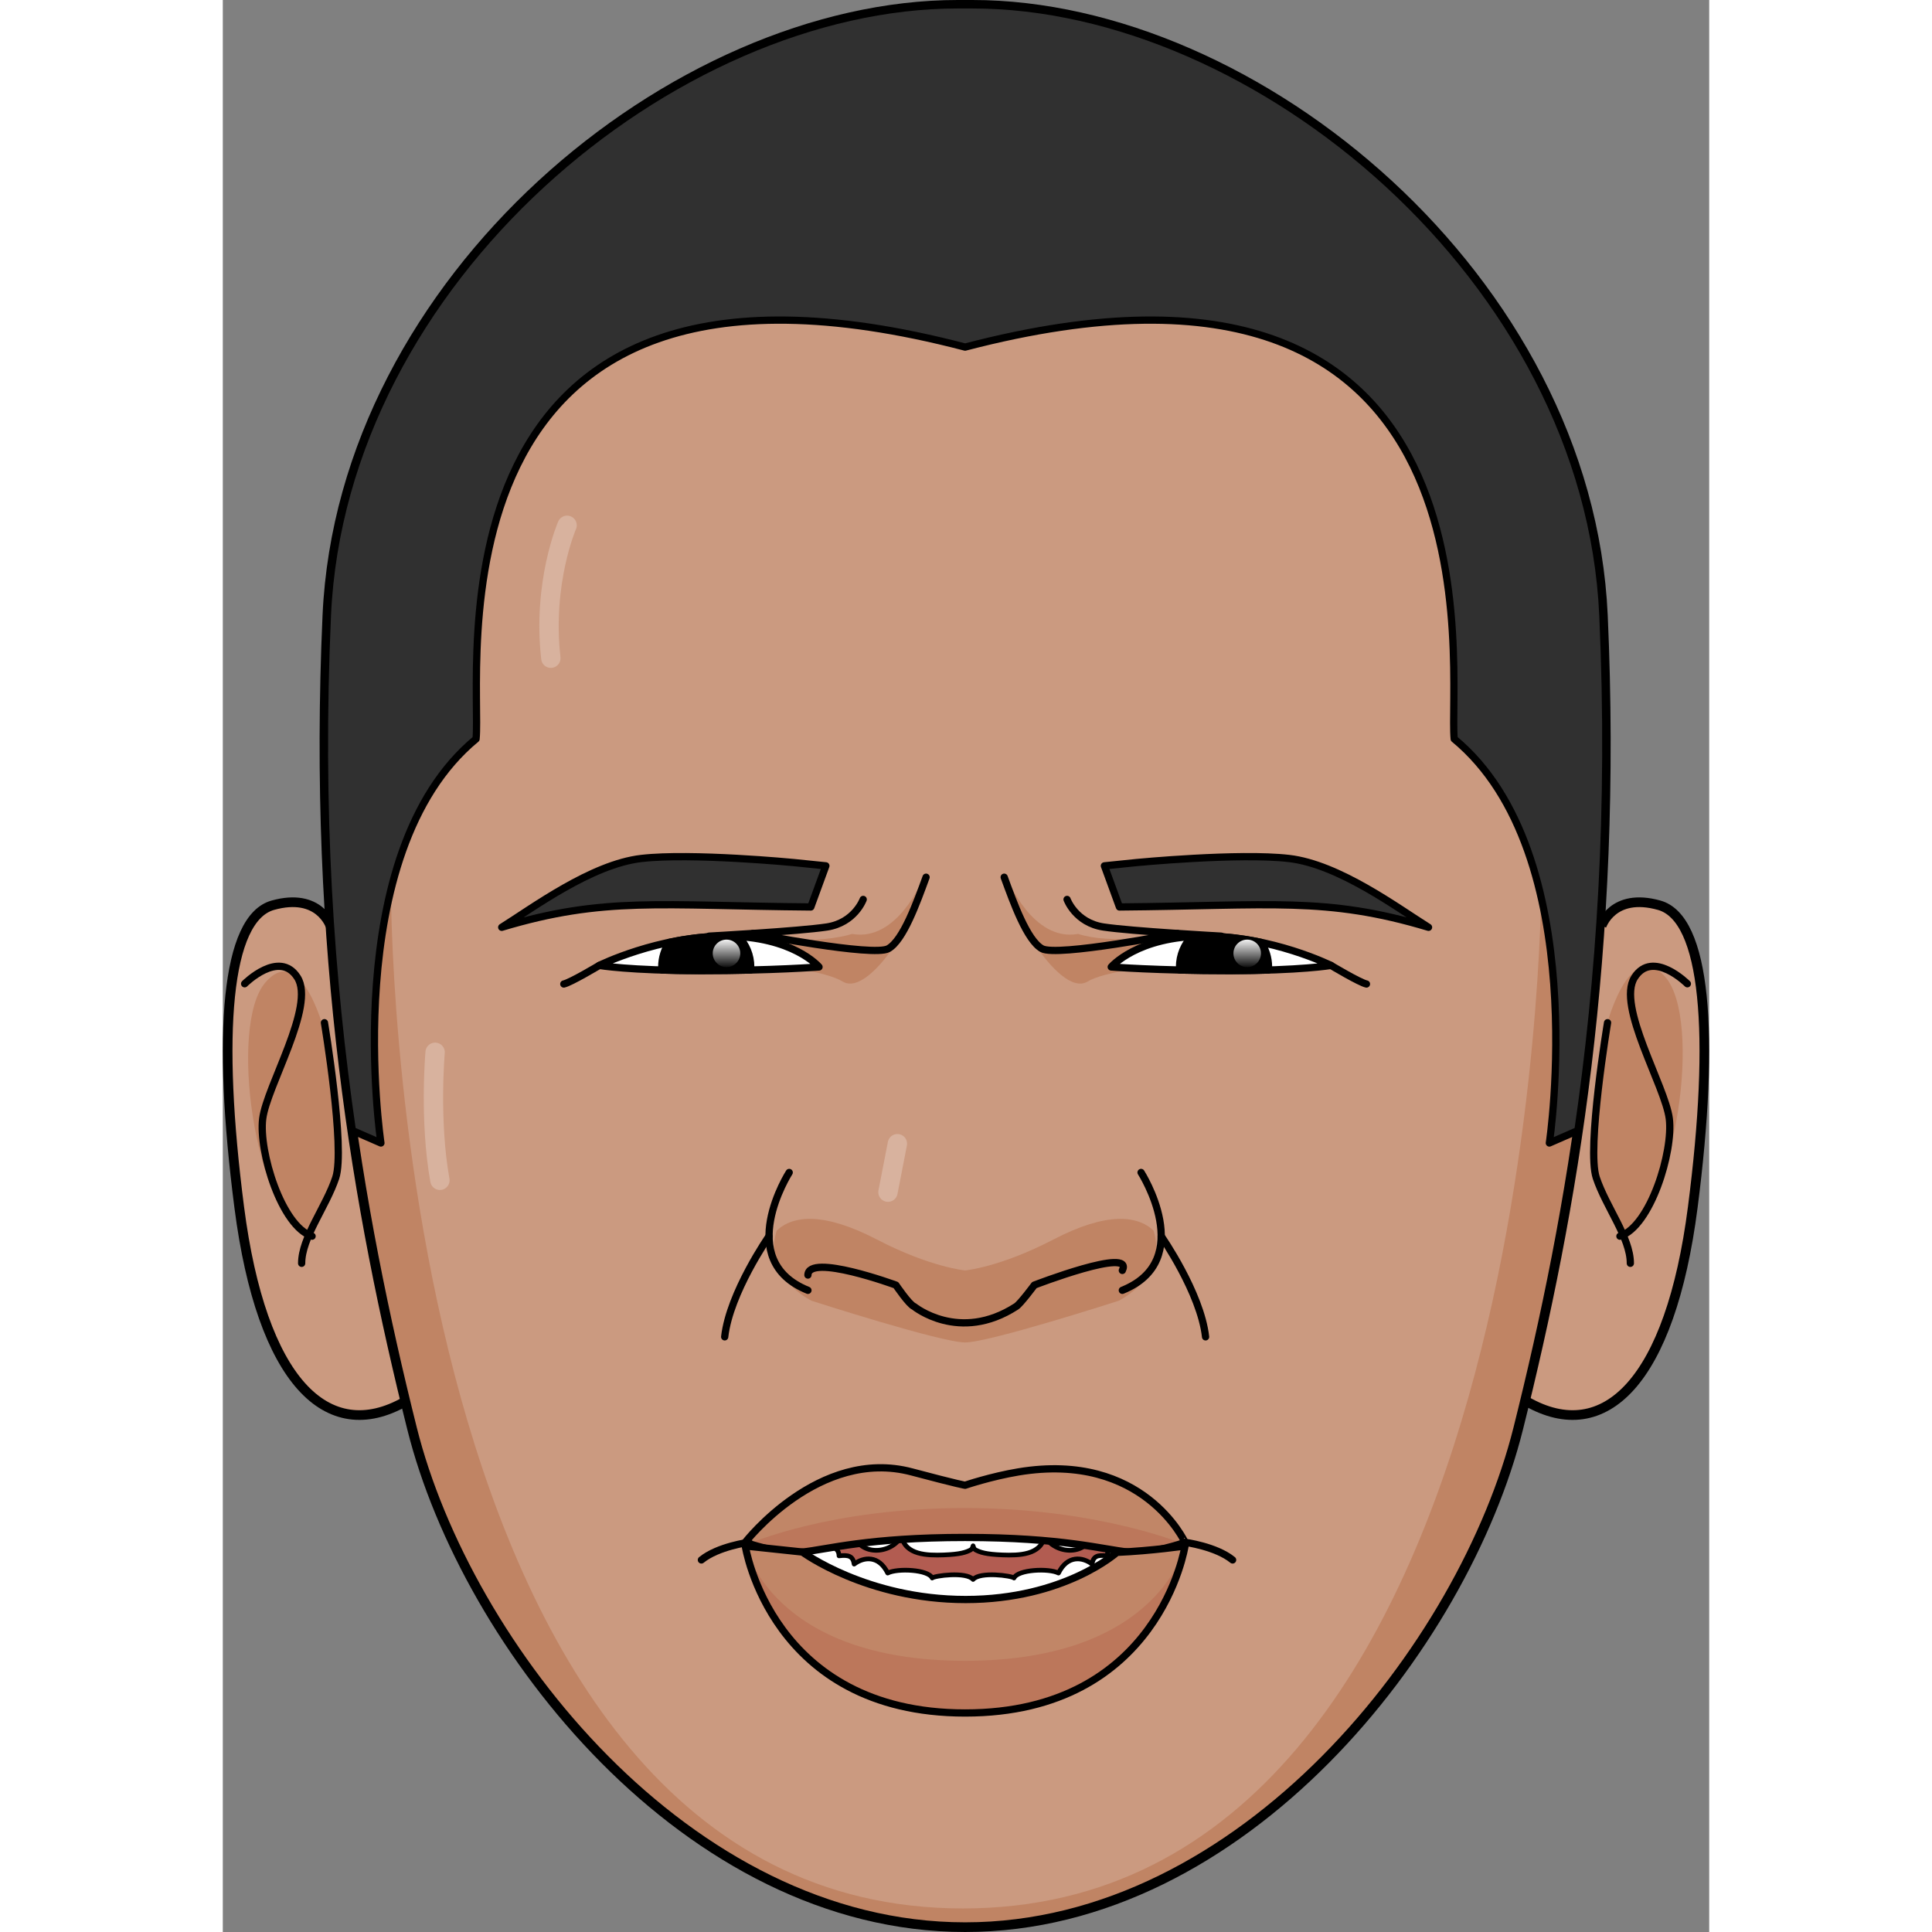 <?xml version="1.0" encoding="utf-8"?>
<!-- Created by: Science Figures, www.sciencefigures.org, Generator: Science Figures Editor -->
<!DOCTYPE svg PUBLIC "-//W3C//DTD SVG 1.1//EN" "http://www.w3.org/Graphics/SVG/1.1/DTD/svg11.dtd">
<svg version="1.1" id="Layer_1" xmlns="http://www.w3.org/2000/svg" xmlns:xlink="http://www.w3.org/1999/xlink" 
	 width="800px" height="800px" viewBox="0 0 385.16 500.623" enable-background="new 0 0 385.16 500.623"
	 xml:space="preserve">
<rect x="0" y="0" width="385.16" height="500.623" fill="#808080" stroke="none"/>
<g>
	<path fill="#CB9A80" d="M357.261,239.95c0,0,2.854-8.769,14.939-5.385c12.078,3.383,14.498,33.353,8.695,78.305
		c-5.797,44.951-22.77,61.857-43.045,50.262"/>
	<path fill="#C08464" d="M358.101,267.34c0,0,6.092-25.229,15.703-14.163c9.611,11.066,2.785,59.493-10.994,65.771
		c-5.232-10.283-8.773-17.308-7.451-29.231C356.679,277.795,358.101,267.34,358.101,267.34z"/>
	<path fill="#CB9A80" d="M27.899,239.95c0,0-2.854-8.769-14.939-5.385c-12.079,3.383-14.498,33.353-8.695,78.305
		c5.797,44.951,22.768,61.857,43.045,50.262"/>
	<path fill="#C08464" d="M26.751,268.725c0,0-6.091-25.228-15.702-14.162c-9.612,11.065-2.792,59.494,10.987,65.771
		c5.234-10.284,8.779-17.308,7.457-29.231C28.172,279.18,26.751,268.725,26.751,268.725z"/>
	<path fill="#CB9A80" d="M192.354,499.369c72.059,0,129.229-72.837,143.326-129.228s25.844-123.745,21.932-210.681
		C353.696,72.525,267.845,1.253,194.235,1.253h-3.756c-73.609,0-159.461,71.271-163.378,158.207s7.835,154.29,21.932,210.681
		S120.302,499.369,192.354,499.369z"/>
	<path fill="#C08464" d="M203.267,227.661c0,0,6.596,16.461,18.361,14.342c4.885,1.472,8.709,1.313,16.5,1.485
		c7.791,0.171,38.131,3.552,38.131,3.552s-44.34,2.462-52.117,7.271C216.362,259.119,201.392,231.467,203.267,227.661z"/>
	<path fill="#C08464" d="M181.442,227.661c0,0-6.595,16.461-18.362,14.342c-8.563,2.591-20.185,0.959-31.829,3.855
		c-7.563,1.88-21.299,0.427-21.299,0.427s42.838,3.217,50.617,8.025C168.347,259.119,183.317,231.467,181.442,227.661z"/>
	<path fill="#C08464" d="M335.679,368.145c10.1-40.4,18.959-86.479,21.754-141.306l-15.785,2.824c0,0-0.424,264.856-149.851,264.856
		c-149.428,0-148.23-264.876-148.23-264.876H27.417c2.949,53.598,11.686,98.79,21.613,138.502
		c14.098,56.392,71.27,131.224,143.324,131.224S321.581,424.537,335.679,368.145z"/>
	<path fill="#C08464" d="M241.183,318.874c-4.232-3.997-12.234-4.83-26,2.332c-13.764,7.162-22.825,7.996-22.825,7.996
		s-9.059-0.834-22.825-7.996c-13.768-7.162-21.769-6.329-26.004-2.332c-3.755,11.991,9.027,18.177,9.027,18.177
		s33.5,10.804,39.802,10.804s39.798-10.804,39.798-10.804S244.938,330.865,241.183,318.874z"/>
	<g>
		<g>
			<defs>
				<path id="SVGID_5_" d="M194.306,386.122c0,0-49.191-0.158-49.191,19.484s37.168,26.324,49.189,26.324
					s49.189-6.682,49.189-26.324s-49.191-19.484-49.191-19.484H194.306z"/>
			</defs>
			<clipPath id="SVGID_2_">
				<use xlink:href="#SVGID_5_"  overflow="visible"/>
			</clipPath>
			<path clip-path="url(#SVGID_2_)" fill="#B25C51" d="M194.306,386.122c0,0-49.191-0.158-49.191,19.484
				s37.168,26.324,49.189,26.324s49.189-6.682,49.189-26.324s-49.191-19.484-49.191-19.484H194.306z"/>
			
				<path clip-path="url(#SVGID_2_)" fill="#FFFFFF" stroke="#000000" stroke-width="1.208" stroke-linecap="round" stroke-linejoin="round" stroke-miterlimit="10" d="
				M244.265,399.475c-3.488-1.928-9.502-0.563-8.473,1.803c0.008-0.038-6.549-2.107-6.627,1.877
				c-2.473-0.285-3.619,0.037-3.918,2.14c-2.51-1.894-6.4-2.343-8.699,2.318c-2.514-1.296-10.549-0.92-11.527,1.283
				c-0.514-0.585-8.805-1.715-10.604,0.37c-1.796-2.085-10.082-0.955-10.6-0.37c-0.971-2.204-9.012-2.581-11.528-1.283
				c-2.305-4.663-6.19-4.214-8.696-2.318c-0.302-2.103-1.447-2.425-3.917-2.14c-0.077-3.984-6.636-1.915-6.626-1.877
				c1.027-2.363-4.988-3.73-8.479-1.803c-5.711,3.133-3.906,16.078-2.443,17.404c1.41,1.348,4.581-4.979,4.62-4.97
				c0.005,0,1.093,4.313,2.055,6.16c0.955,1.847,2.186-0.944,3.722-3.831c0,0.002,2.068,7.674,4.111,8.135
				c1.992,0.459,5.018-7.305,5.066-7.303c0,0.011,1.613,7.867,5.24,8.164c3.572,0.311,6.016-8.898,6.066-8.904
				c0.002,0.01,1.16,7.295,4.965,7.09c3.795-0.18,5.564-6.383,5.584-6.392c0.013,0.007,2.16,6.013,5.813,6.474
				c2.857,0.369,4.443-2.518,5.047-6.537c0.604,4.018,2.188,6.906,5.053,6.537c3.645-0.459,5.795-6.467,5.809-6.474
				c0.018,0.009,1.791,6.21,5.588,6.393c3.803,0.203,4.967-7.079,4.963-7.091c0.051,0.006,2.492,9.215,6.059,8.904
				c3.627-0.297,5.242-8.153,5.242-8.164c0.049-0.004,3.08,7.761,5.074,7.305c2.043-0.465,4.107-8.133,4.109-8.137
				c1.535,2.89,2.768,5.678,3.721,3.831c0.961-1.847,2.061-6.16,2.055-6.16c0.041-0.006,3.209,6.317,4.617,4.97
				C248.173,415.557,249.979,402.61,244.265,399.475z"/>
			
				<path clip-path="url(#SVGID_2_)" fill="#FFFFFF" stroke="#000000" stroke-width="1.208" stroke-linecap="round" stroke-linejoin="round" stroke-miterlimit="10" d="
				M256.94,385.991c-1.307-0.27-4.146,1.869-4.141,1.875c-0.006,0.002,0.752-2.988-0.414-3.35c-1.189-0.377-5.076,4.805-5.063,4.814
				c0,0,1.092-3.846-0.482-4.16c-1.615-0.339-6.723,5.389-6.693,5.408c-0.014,0.009,2.463-7.226-2.154-7.637
				c-4.693-0.422-11.248,8.673-11.193,8.688c0.01,0.009-0.209-7.44-3.525-7.289c-3.322,0.142-8.162,5.396-9.762,8.101
				c-0.615-3.667-2.186-9.619-8.059-9.99c-6.766-0.367-9.617,7.246-10.521,9.737c-0.213,0.56-0.379,1.299-0.516,2.12
				c-0.131-0.821-0.301-1.563-0.513-2.12c-0.903-2.491-3.761-10.104-10.521-9.737c-5.873,0.369-7.439,6.323-8.06,9.99
				c-1.598-2.704-6.438-7.961-9.761-8.101c-3.311-0.149-3.539,7.3-3.526,7.289c0.06-0.017-6.495-9.11-11.193-8.688
				c-4.617,0.411-2.14,7.645-2.149,7.635c0.03-0.018-5.082-5.745-6.693-5.406c-1.576,0.314-0.488,4.162-0.488,4.16
				c0.016-0.01-3.869-5.191-5.06-4.816c-1.17,0.365-0.411,3.354-0.416,3.352c0.009-0.004-2.83-2.146-4.141-1.875
				c-1.302,0.266,1.265,7.362,2.165,8.109c0.924,0.74,2.889,2.531,4.48,1.332c0.783,1.494,3.625,3.568,5.048,1.26
				c1.009,1.346,4.096,6.055,7.825-0.18c2.72,4.391,7.744,5.797,11.582-0.045c1.533,7.102,10.266,6.383,12.891,1.557
				c0.892,4.941,6.679,5.05,10.938,4.893c4.259-0.173,5.76-0.655,7.014-1.338c0.256-0.139,0.439-0.51,0.578-1.025
				c0.141,0.518,0.324,0.887,0.584,1.025c1.252,0.684,2.752,1.165,7.01,1.338c4.271,0.158,10.043,0.049,10.943-4.893
				c2.623,4.824,11.359,5.545,12.885-1.557c3.83,5.842,8.863,4.436,11.584,0.045c3.73,6.237,6.813,1.525,7.826,0.18
				c1.42,2.309,4.266,0.233,5.047-1.26c1.596,1.197,3.563-0.592,4.482-1.332C255.679,393.354,258.243,386.258,256.94,385.991z"/>
		</g>
	</g>
	<path fill="none" stroke="#000000" stroke-width="2.507" stroke-miterlimit="10" d="M192.354,499.369
		c72.059,0,129.229-72.837,143.326-129.228s25.844-123.745,21.932-210.681C353.696,72.525,267.845,1.253,194.235,1.253h-3.756
		c-73.609,0-159.461,71.271-163.378,158.207s7.835,154.29,21.932,210.681S120.302,499.369,192.354,499.369z"/>
	<path fill="none" stroke="#000000" stroke-width="2.507" stroke-miterlimit="10" d="M27.899,239.95c0,0-2.854-8.769-14.939-5.385
		c-12.079,3.383-14.498,33.353-8.695,78.305c5.797,44.951,22.768,61.857,43.045,50.262"/>
	
		<path fill="none" stroke="#000000" stroke-width="1.88" stroke-linecap="round" stroke-linejoin="round" stroke-miterlimit="10" d="
		M5.66,254.913c0,0,9.004-9.009,13.69-1.621c4.686,7.389-7.928,28.108-9.01,36.578c-1.077,8.471,4.867,27.93,12.795,30.453"/>
	
		<path fill="none" stroke="#000000" stroke-width="1.88" stroke-linecap="round" stroke-linejoin="round" stroke-miterlimit="10" d="
		M26.338,265.004c0,0,5.444,32.613,2.923,40.182s-8.828,15.498-8.828,22.164"/>
	<path fill="none" stroke="#000000" stroke-width="2.507" stroke-miterlimit="10" d="M357.261,239.95c0,0,2.854-8.769,14.939-5.385
		c12.078,3.383,14.498,33.353,8.695,78.305c-5.797,44.951-22.77,61.857-43.045,50.262"/>
	
		<path fill="none" stroke="#000000" stroke-width="1.88" stroke-linecap="round" stroke-linejoin="round" stroke-miterlimit="10" d="
		M379.499,254.913c0,0-9.004-9.009-13.689-1.621c-4.686,7.389,7.928,28.108,9.01,36.578c1.078,8.471-4.867,27.93-12.795,30.453"/>
	
		<path fill="none" stroke="#000000" stroke-width="1.88" stroke-linecap="round" stroke-linejoin="round" stroke-miterlimit="10" d="
		M358.821,265.004c0,0-5.445,32.613-2.922,40.182c2.521,7.568,8.828,15.498,8.828,22.164"/>
	<path fill="#FFFFFF" d="M97.558,250.157c0,0,15.264-7.585,32.744-7.585c17.485,0,24.193,7.991,24.193,7.991
		s-12.119,0.946-30.629,0.946C105.358,251.508,97.558,250.157,97.558,250.157z"/>
	
		<path fill="none" stroke="#000000" stroke-width="1.88" stroke-linecap="round" stroke-linejoin="round" stroke-miterlimit="10" d="
		M97.558,250.157c0,0,15.264-7.585,32.744-7.585c17.485,0,24.193,7.991,24.193,7.991s-12.119,0.946-30.629,0.946
		C105.358,251.508,97.558,250.157,97.558,250.157z"/>
	
		<path fill="none" stroke="#000000" stroke-width="1.88" stroke-linecap="round" stroke-linejoin="round" stroke-miterlimit="10" d="
		M125.696,242.759c-0.883,0.065-1.758,0.14-2.618,0.235c-0.313,0.035-0.622,0.075-0.93,0.113c-0.913,0.114-1.817,0.24-2.703,0.383
		c-0.205,0.033-0.411,0.066-0.617,0.102c-1.061,0.179-2.101,0.374-3.11,0.587c-0.018,0.002-0.033,0.006-0.048,0.009
		c-1.214,1.828-1.929,4.016-1.929,6.374c0,0.318,0.02,0.565,0.049,0.794c2.928,0.092,6.262,0.151,10.076,0.151
		c4.758,0,9.084-0.063,12.9-0.156c0.02-0.25,0.036-0.505,0.036-0.79c0-3.058-1.213-5.821-3.158-7.884l0,0
		c-1.071-0.066-2.178-0.106-3.343-0.106c-1.221,0-2.424,0.044-3.614,0.113C126.353,242.704,126.026,242.736,125.696,242.759z"/>
	<path d="M125.696,242.759c-0.883,0.065-1.758,0.14-2.618,0.235c-0.313,0.035-0.622,0.075-0.93,0.113
		c-0.913,0.114-1.817,0.24-2.703,0.383c-0.205,0.033-0.411,0.066-0.617,0.102c-1.061,0.179-2.101,0.374-3.11,0.587
		c-0.018,0.002-0.033,0.006-0.048,0.009c-1.214,1.828-1.929,4.016-1.929,6.374c0,0.318,0.02,0.565,0.049,0.794
		c2.928,0.092,6.262,0.151,10.076,0.151c4.758,0,9.084-0.063,12.9-0.156c0.02-0.25,0.036-0.505,0.036-0.79
		c0-3.058-1.213-5.821-3.158-7.884l0,0c-1.071-0.066-2.178-0.106-3.343-0.106c-1.221,0-2.424,0.044-3.614,0.113
		C126.353,242.704,126.026,242.736,125.696,242.759z"/>
	<path fill="#303030" d="M152.369,235.016l3.898-10.658l-8.345-0.853c0,0-26.47-2.551-39.451-1.059
		c-12.994,1.493-28.287,12.893-36.195,17.837C98.831,232.314,113.05,234.69,152.369,235.016z"/>
	
		<path fill="none" stroke="#000000" stroke-width="1.88" stroke-linecap="round" stroke-linejoin="round" stroke-miterlimit="10" d="
		M152.369,235.016l3.898-10.658l-8.345-0.853c0,0-26.47-2.551-39.451-1.059c-12.994,1.493-28.287,12.893-36.195,17.837
		C98.831,232.314,113.05,234.69,152.369,235.016z"/>
	
		<path fill="none" stroke="#000000" stroke-width="1.88" stroke-linecap="round" stroke-linejoin="round" stroke-miterlimit="10" d="
		M126.026,242.572c0,0,23.229-1.266,30.48-2.366s9.436-7.144,9.436-7.144"/>
	
		<path fill="none" stroke="#000000" stroke-width="1.88" stroke-linecap="round" stroke-linejoin="round" stroke-miterlimit="10" d="
		M137.362,241.88c0,0,31.229,6.112,35.098,3.937s7.355-11.9,9.774-18.514"/>
	
		<path fill="none" stroke="#000000" stroke-width="1.88" stroke-linecap="round" stroke-linejoin="round" stroke-miterlimit="10" d="
		M97.558,250.157c0,0-7.428,4.449-9.195,4.819"/>
	<path fill="#FFFFFF" d="M287.151,250.157c0,0-15.262-7.585-32.742-7.585c-17.486,0-24.195,7.991-24.195,7.991
		s12.119,0.946,30.629,0.946C279.351,251.508,287.151,250.157,287.151,250.157z"/>
	
		<path fill="none" stroke="#000000" stroke-width="1.88" stroke-linecap="round" stroke-linejoin="round" stroke-miterlimit="10" d="
		M287.151,250.157c0,0-15.262-7.585-32.742-7.585c-17.486,0-24.195,7.991-24.195,7.991s12.119,0.946,30.629,0.946
		C279.351,251.508,287.151,250.157,287.151,250.157z"/>
	
		<path fill="none" stroke="#000000" stroke-width="1.88" stroke-linecap="round" stroke-linejoin="round" stroke-miterlimit="10" d="
		M251.063,242.678c-1.943,2.063-3.158,4.827-3.158,7.884c0,0.303,0.021,0.555,0.045,0.79c3.814,0.094,8.139,0.156,12.893,0.156
		c3.816,0,7.152-0.061,10.084-0.151c0.021-0.247,0.043-0.499,0.043-0.794c0-2.358-0.717-4.546-1.932-6.374
		c-0.014-0.003-0.027-0.007-0.045-0.009c-1.012-0.213-2.053-0.408-3.111-0.587c-0.207-0.036-0.412-0.069-0.617-0.102
		c-0.887-0.144-1.789-0.269-2.703-0.383c-0.309-0.038-0.617-0.078-0.932-0.113c-0.857-0.095-1.734-0.17-2.615-0.235
		c-0.332-0.023-0.656-0.055-0.992-0.074c-1.189-0.069-2.395-0.113-3.613-0.113C253.243,242.572,252.138,242.612,251.063,242.678
		L251.063,242.678z"/>
	<path d="M251.063,242.678c-1.943,2.063-3.158,4.827-3.158,7.884c0,0.303,0.021,0.555,0.045,0.79
		c3.814,0.094,8.139,0.156,12.893,0.156c3.816,0,7.152-0.061,10.084-0.151c0.021-0.247,0.043-0.499,0.043-0.794
		c0-2.358-0.717-4.546-1.932-6.374c-0.014-0.003-0.027-0.007-0.045-0.009c-1.012-0.213-2.053-0.408-3.111-0.587
		c-0.207-0.036-0.412-0.069-0.617-0.102c-0.887-0.144-1.789-0.269-2.703-0.383c-0.309-0.038-0.617-0.078-0.932-0.113
		c-0.857-0.095-1.734-0.17-2.615-0.235c-0.332-0.023-0.656-0.055-0.992-0.074c-1.189-0.069-2.395-0.113-3.613-0.113
		C253.243,242.572,252.138,242.612,251.063,242.678L251.063,242.678z"/>
	<path fill="#303030" d="M232.339,235.016l-3.896-10.658l8.344-0.853c0,0,26.471-2.551,39.451-1.059
		c12.996,1.493,28.287,12.893,36.195,17.837C285.878,232.314,271.659,234.69,232.339,235.016z"/>
	
		<path fill="none" stroke="#000000" stroke-width="1.88" stroke-linecap="round" stroke-linejoin="round" stroke-miterlimit="10" d="
		M232.339,235.016l-3.896-10.658l8.344-0.853c0,0,26.471-2.551,39.451-1.059c12.996,1.493,28.287,12.893,36.195,17.837
		C285.878,232.314,271.659,234.69,232.339,235.016z"/>
	
		<path fill="none" stroke="#000000" stroke-width="1.88" stroke-linecap="round" stroke-linejoin="round" stroke-miterlimit="10" d="
		M258.683,242.572c0,0-23.229-1.266-30.48-2.366s-9.436-7.144-9.436-7.144"/>
	
		<path fill="none" stroke="#000000" stroke-width="1.88" stroke-linecap="round" stroke-linejoin="round" stroke-miterlimit="10" d="
		M247.349,241.88c0,0-31.23,6.112-35.1,3.937s-7.354-11.9-9.773-18.514"/>
	
		<path fill="none" stroke="#000000" stroke-width="1.88" stroke-linecap="round" stroke-linejoin="round" stroke-miterlimit="10" d="
		M287.151,250.157c0,0,7.428,4.449,9.195,4.819"/>
	<path fill="#303030" d="M357.612,159.46C353.696,72.525,267.845,1.253,194.235,1.253h-3.756
		c-73.609,0-159.461,71.271-163.378,158.207c-2.279,50.568,0.765,94.474,6.466,133.487l7.406,3.23c0,0-11.281-75.035,24.654-104.702
		c1.67-16.295-15.631-138.722,126.727-101.534c142.357-37.188,125.063,85.239,126.732,101.534
		c35.936,29.667,24.654,104.702,24.654,104.702l7.404-3.232C356.847,253.933,359.89,210.027,357.612,159.46z"/>
	
		<path fill="none" stroke="#000000" stroke-width="1.88" stroke-linecap="round" stroke-linejoin="round" stroke-miterlimit="10" d="
		M357.612,159.46C353.696,72.525,267.845,1.253,194.235,1.253h-3.756c-73.609,0-159.461,71.271-163.378,158.207
		c-2.279,50.568,0.765,94.474,6.466,133.487l7.406,3.23c0,0-11.281-75.035,24.654-104.702
		c1.67-16.295-15.631-138.722,126.727-101.534c142.357-37.188,125.063,85.239,126.732,101.534
		c35.936,29.667,24.654,104.702,24.654,104.702l7.404-3.232C356.847,253.933,359.89,210.027,357.612,159.46z"/>
	
		<path fill="none" stroke="#000000" stroke-width="1.88" stroke-linecap="round" stroke-linejoin="round" stroke-miterlimit="10" d="
		M233.089,329.196c3.119-6.219-22.803,3.799-22.803,3.799s-3.57,4.813-4.686,5.533c-14.803,9.571-26.491,0-26.491,0
		c-1.248-0.449-4.687-5.533-4.687-5.533s-22.685-8.345-22.803-2.603"/>
	
		<path fill="none" stroke="#000000" stroke-width="1.88" stroke-linecap="round" stroke-linejoin="round" stroke-miterlimit="10" d="
		M146.769,303.81c0,0-14.518,22.729,4.852,30.538"/>
	
		<path fill="none" stroke="#000000" stroke-width="1.88" stroke-linecap="round" stroke-linejoin="round" stroke-miterlimit="10" d="
		M237.942,303.81c0,0,14.518,22.729-4.854,30.538"/>
	<path fill="#C18667" d="M206.202,381.397c-7.176,1.191-13.848,3.461-13.848,3.461s-1.521-0.182-13.842-3.461
		c-24.018-6.391-43.129,18.25-43.129,18.25s8.495,3.146,14.787,2.518c6.297-0.629,17.006-3.777,42.184-3.777
		c25.184,0,35.893,3.148,42.184,3.777c6.297,0.629,14.793-2.518,14.793-2.518S238.573,376.023,206.202,381.397z"/>
	<path fill="#BC775B" d="M192.24,390.758c-34.778,0-55.534,9.119-55.534,9.119s-0.302,0.041-0.811,0.128
		c0.723,0.573,4.076,2.943,9.619,2.389c6.297-0.628,22.02-4.007,47.197-4.007c25.184,0,40.906,3.379,47.197,4.007
		c2.525,0.253,4.572-0.106,6.148-0.622l3.188-1.557c0.008-0.005,0.014-0.01,0.02-0.014
		C249.216,400.171,226.978,390.758,192.24,390.758z"/>
	
		<path fill="none" stroke="#000000" stroke-width="1.88" stroke-linecap="round" stroke-linejoin="round" stroke-miterlimit="10" d="
		M206.202,381.397c-7.176,1.191-13.848,3.461-13.848,3.461s-1.521-0.182-13.842-3.461c-24.018-6.391-43.129,18.25-43.129,18.25
		s8.495,3.146,14.787,2.518c6.297-0.629,17.006-3.777,42.184-3.777c25.184,0,35.893,3.148,42.184,3.777
		c6.297,0.629,14.793-2.518,14.793-2.518S238.573,376.023,206.202,381.397z"/>
	<path fill="#C18667" d="M135.384,400.59c0,0,6.627,43.283,56.971,43.283c50.346,0,56.977-43.283,56.977-43.283
		s-8.51,1.26-17.637,1.657c0,0-13.545,12.222-39.21,12.222s-42.313-12.305-42.313-12.305L135.384,400.59"/>
	<path fill="#BC775B" d="M192.354,430.35c-50.342,0-56.971-29.76-56.971-29.76s6.629,43.283,56.971,43.283
		c50.346,0,56.977-43.283,56.977-43.283S242.7,430.35,192.354,430.35z"/>
	
		<path fill="none" stroke="#000000" stroke-width="1.88" stroke-linecap="round" stroke-linejoin="round" stroke-miterlimit="10" d="
		M135.384,400.59c0,0,6.627,43.283,56.971,43.283c50.346,0,56.977-43.283,56.977-43.283s-8.51,1.26-17.637,1.657
		c0,0-13.545,12.222-39.21,12.222s-42.313-12.305-42.313-12.305L135.384,400.59"/>
	
		<path fill="none" stroke="#000000" stroke-width="1.88" stroke-linecap="round" stroke-linejoin="round" stroke-miterlimit="10" d="
		M249.331,399.647c0,0,8.035,1.053,12.33,4.567"/>
	
		<path fill="none" stroke="#000000" stroke-width="1.88" stroke-linecap="round" stroke-linejoin="round" stroke-miterlimit="10" d="
		M136.348,399.647c0,0-8.035,1.053-12.333,4.567"/>
	
		<path fill="none" stroke="#000000" stroke-width="1.88" stroke-linecap="round" stroke-linejoin="round" stroke-miterlimit="10" d="
		M141.543,320.323c0,0-10.208,14.648-11.491,26.082"/>
	
		<path fill="none" stroke="#000000" stroke-width="1.88" stroke-linecap="round" stroke-linejoin="round" stroke-miterlimit="10" d="
		M243.165,320.323c0,0,10.213,14.648,11.494,26.082"/>
	<linearGradient id="SVGID_3_" gradientUnits="userSpaceOnUse" x1="265.444" y1="243.084" x2="265.444" y2="251.095">
		<stop  offset="0" style="stop-color:#FFFFFF"/>
		<stop  offset="1" style="stop-color:#FFFFFF;stop-opacity:0"/>
	</linearGradient>
	<path fill="url(#SVGID_3_)" d="M269.011,247.04c0,1.97-1.598,3.567-3.568,3.567c-1.967,0-3.564-1.597-3.564-3.567
		c0-1.968,1.598-3.565,3.564-3.565C267.413,243.474,269.011,245.071,269.011,247.04z"/>
	<linearGradient id="SVGID_4_" gradientUnits="userSpaceOnUse" x1="130.523" y1="243.084" x2="130.523" y2="251.095">
		<stop  offset="0" style="stop-color:#FFFFFF"/>
		<stop  offset="1" style="stop-color:#FFFFFF;stop-opacity:0"/>
	</linearGradient>
	<circle fill="url(#SVGID_4_)" cx="130.522" cy="247.04" r="3.566"/>
	
		<line fill="none" stroke="#D8B29E" stroke-width="5.014" stroke-linecap="round" stroke-linejoin="round" stroke-miterlimit="10" x1="174.804" y1="296.356" x2="172.362" y2="308.915"/>
	
		<path fill="none" stroke="#D8B29E" stroke-width="5.014" stroke-linecap="round" stroke-linejoin="round" stroke-miterlimit="10" d="
		M55.017,272.67c0,0-1.552,17.65,1.242,33.171"/>
	
		<path fill="none" stroke="#D8B29E" stroke-width="5.014" stroke-linecap="round" stroke-linejoin="round" stroke-miterlimit="10" d="
		M89.214,136.12c0,0-6.44,14.753-4.209,34.435"/>
</g>
</svg>